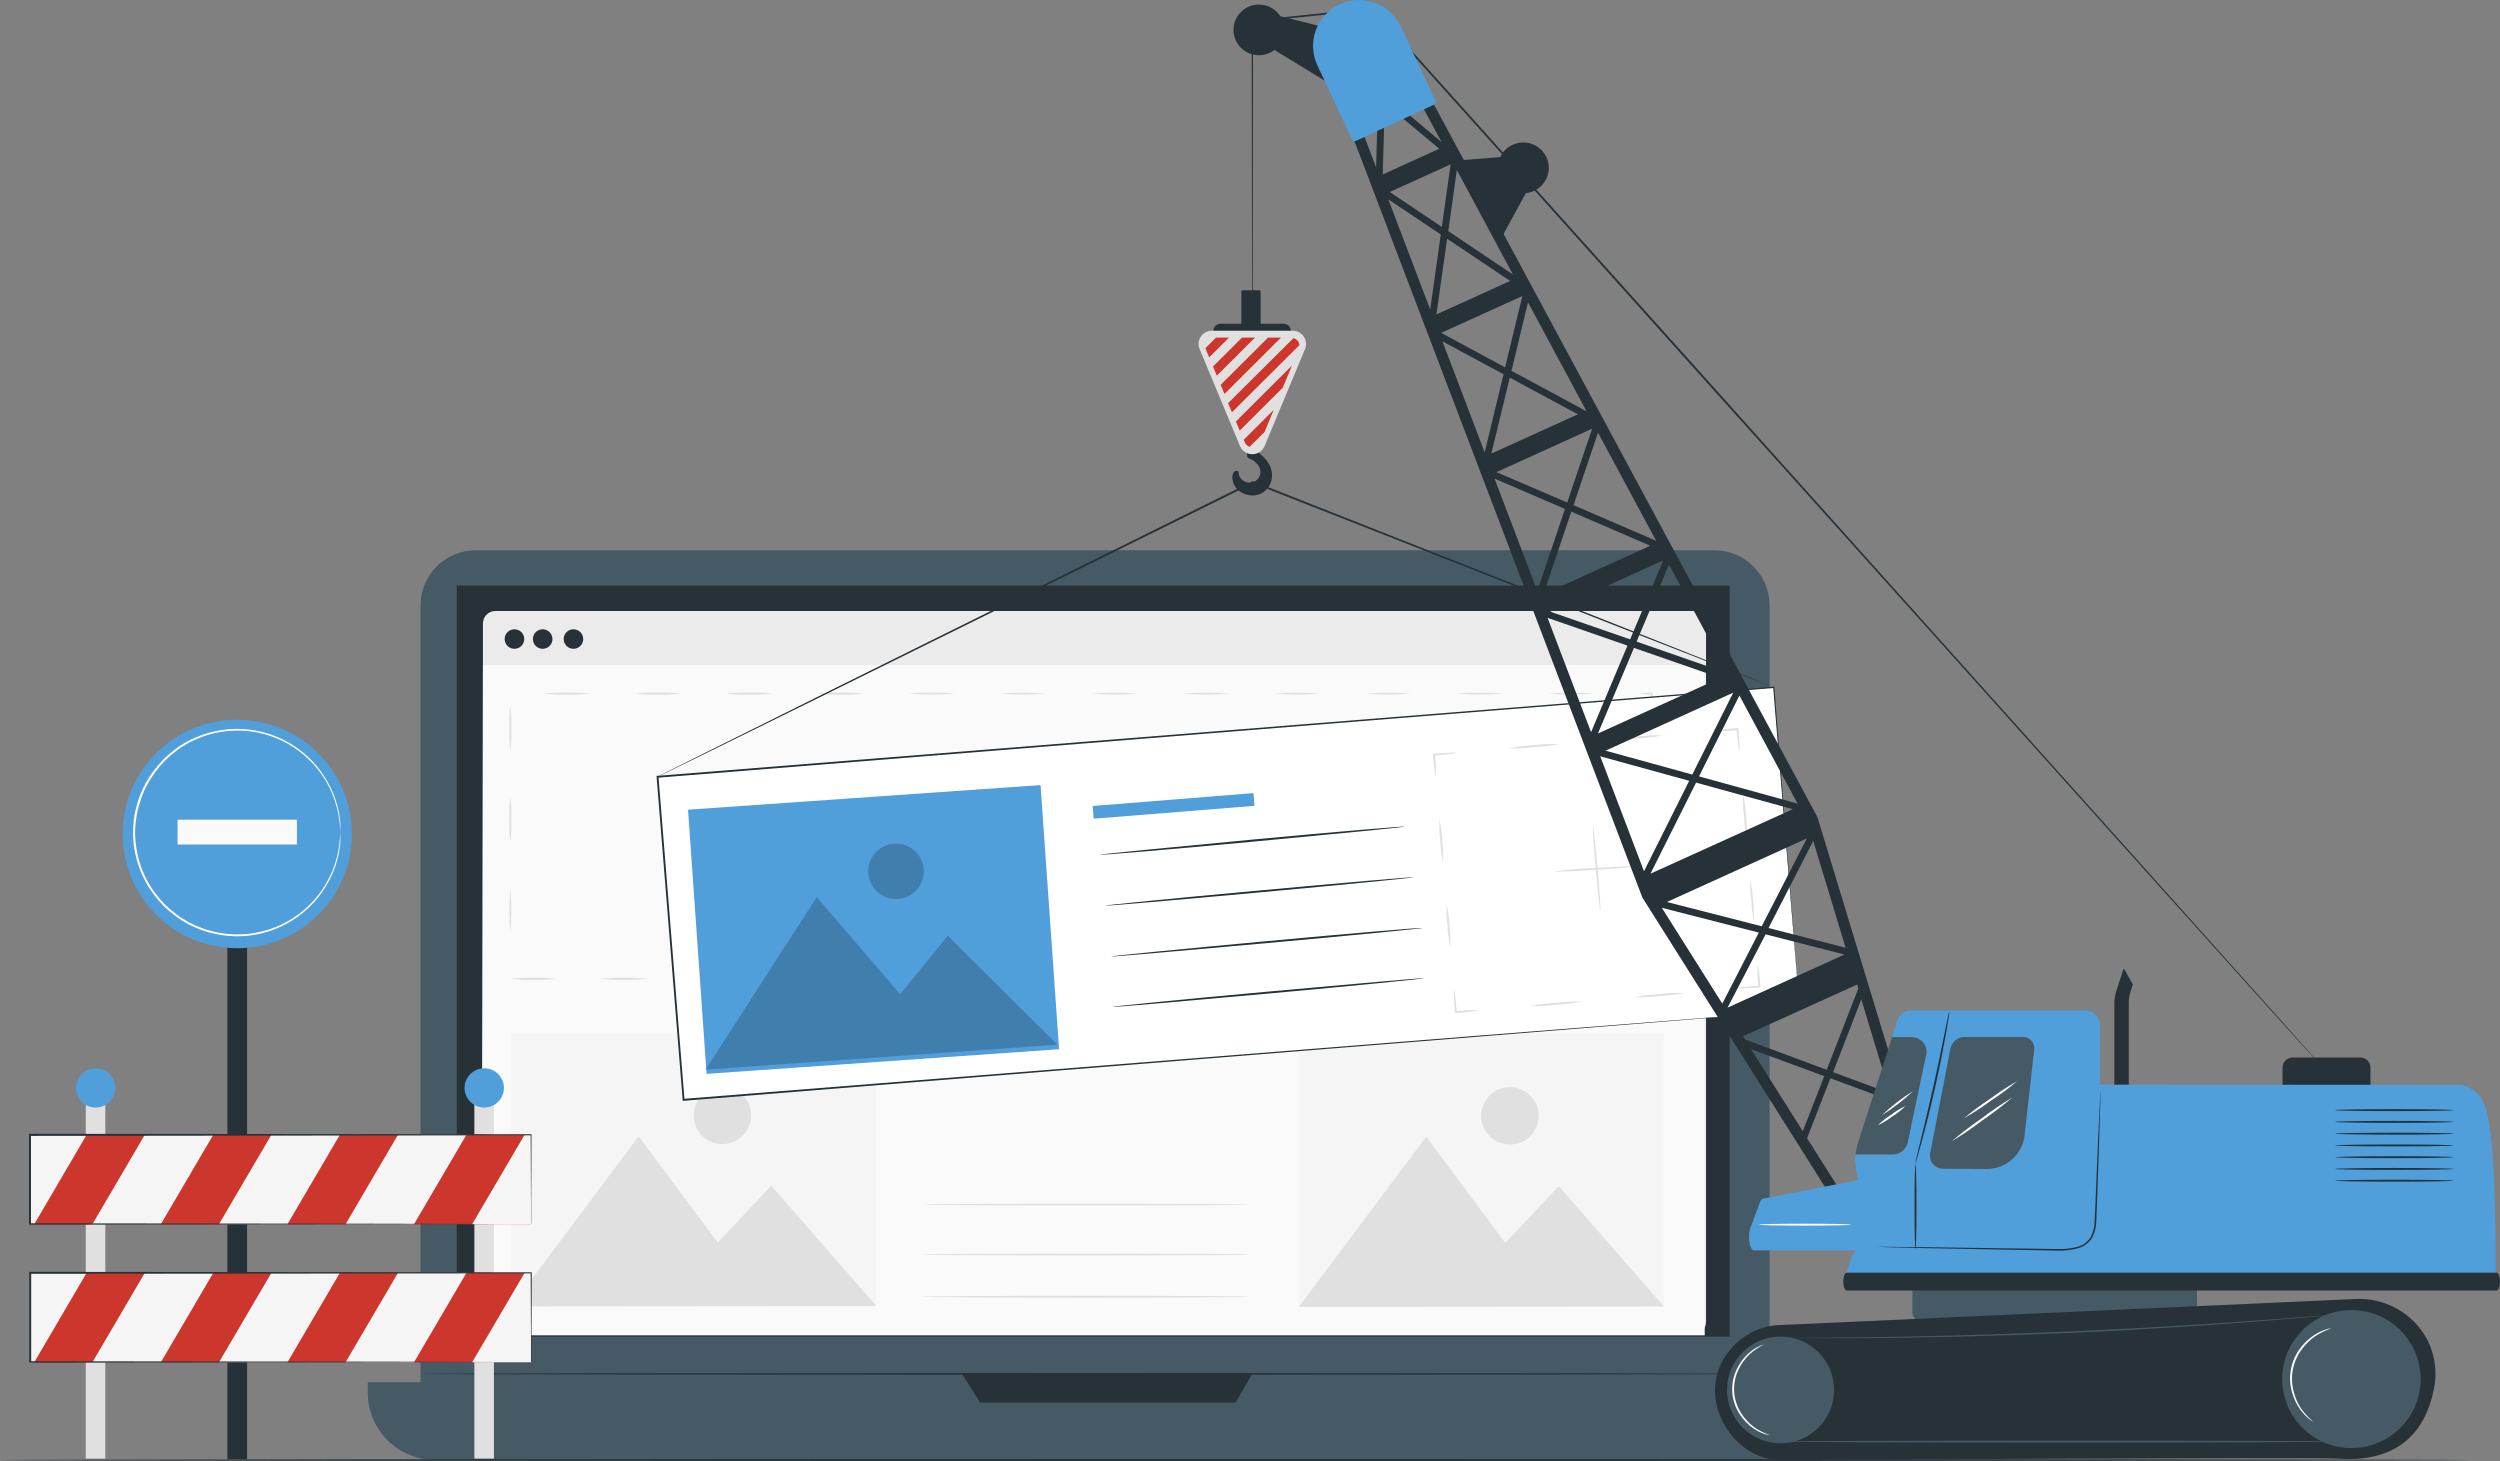 <?xml version="1.0" encoding="UTF-8"?> <svg xmlns="http://www.w3.org/2000/svg" width="770" height="450" viewBox="0 0 770 450" fill="none"><rect x="0" y="0" width="770" height="450" fill="#808080" stroke="none"/><path d="M527.971 169.477H146.588C137.158 169.477 129.514 177.097 129.514 186.497V426.391C129.514 435.791 137.158 443.412 146.588 443.412H527.971C537.401 443.412 545.045 435.791 545.045 426.391V186.497C545.045 177.097 537.401 169.477 527.971 169.477Z" fill="#455A64"></path><path d="M113.272 425.724H563.467V428.902C563.467 434.417 561.27 439.706 557.358 443.606C553.446 447.505 548.14 449.696 542.608 449.696H134.131C128.599 449.696 123.294 447.505 119.382 443.606C115.47 439.706 113.272 434.417 113.272 428.902V425.724Z" fill="#455A64"></path><path d="M532.73 180.364H140.671V411.694H532.73V180.364Z" fill="#263238"></path><path d="M296.318 423.154L301.908 432.009H380.516L385.708 423.154H296.318Z" fill="#263238"></path><path d="M521.632 188.191H152.576C150.46 188.191 148.744 189.902 148.744 192.011V407.127C148.744 409.237 150.46 410.947 152.576 410.947H521.632C523.748 410.947 525.463 409.237 525.463 407.127V192.011C525.463 189.902 523.748 188.191 521.632 188.191Z" fill="#EBEBEB"></path><path d="M525.054 411.285H148.347L148.745 204.85H525.054V411.285Z" fill="#FAFAFA"></path><path d="M179.635 196.824C179.635 197.418 179.458 197.999 179.127 198.493C178.795 198.987 178.324 199.372 177.773 199.599C177.222 199.826 176.616 199.885 176.031 199.768C175.447 199.651 174.91 199.364 174.49 198.943C174.069 198.522 173.783 197.986 173.668 197.403C173.553 196.819 173.614 196.215 173.844 195.667C174.074 195.119 174.462 194.651 174.959 194.322C175.455 193.994 176.039 193.819 176.635 193.822C177.03 193.822 177.421 193.9 177.786 194.051C178.15 194.202 178.482 194.423 178.76 194.702C179.039 194.981 179.26 195.312 179.41 195.676C179.56 196.04 179.636 196.43 179.635 196.824Z" fill="#263238"></path><path d="M161.46 196.824C161.46 197.418 161.283 197.999 160.951 198.493C160.62 198.987 160.149 199.372 159.598 199.599C159.047 199.826 158.441 199.885 157.856 199.768C157.272 199.651 156.735 199.364 156.314 198.943C155.894 198.522 155.608 197.986 155.493 197.403C155.378 196.819 155.439 196.215 155.669 195.667C155.899 195.119 156.286 194.651 156.783 194.322C157.28 193.994 157.864 193.819 158.46 193.822C158.855 193.822 159.246 193.9 159.61 194.051C159.975 194.202 160.306 194.423 160.585 194.702C160.864 194.981 161.085 195.312 161.235 195.676C161.385 196.04 161.461 196.43 161.46 196.824Z" fill="#263238"></path><path d="M170.155 196.824C170.155 197.418 169.979 197.999 169.647 198.493C169.316 198.987 168.845 199.372 168.294 199.599C167.743 199.826 167.136 199.885 166.552 199.768C165.967 199.651 165.431 199.364 165.01 198.943C164.589 198.522 164.303 197.986 164.189 197.403C164.074 196.819 164.135 196.215 164.365 195.667C164.594 195.119 164.982 194.651 165.479 194.322C165.976 193.994 166.559 193.819 167.155 193.822C167.952 193.825 168.715 194.143 169.278 194.705C169.84 195.268 170.155 196.03 170.155 196.824Z" fill="#263238"></path><path d="M541.471 423.155C541.471 423.307 449.245 423.424 335.504 423.424C221.763 423.424 129.514 423.307 129.514 423.155C129.514 423.003 221.728 422.885 335.504 422.885C449.281 422.885 541.471 423.003 541.471 423.155Z" fill="#263238"></path><path d="M385.192 370.993C385.192 371.157 362.598 371.297 334.731 371.297C306.865 371.297 284.271 371.157 284.271 370.993C284.271 370.83 306.865 370.69 334.731 370.69C362.598 370.69 385.192 370.888 385.192 370.993Z" fill="#E0E0E0"></path><path d="M269.869 318.085H157.452V402.314H269.869V318.085Z" fill="#F5F5F5"></path><path d="M157.499 402.372L196.71 349.977L221.061 382.711L237.549 365.187L269.916 402.267L157.499 402.372Z" fill="#E0E0E0"></path><path d="M231.35 343.529C231.352 345.273 230.835 346.979 229.865 348.431C228.895 349.883 227.514 351.015 225.899 351.685C224.283 352.354 222.504 352.531 220.787 352.193C219.071 351.855 217.493 351.017 216.254 349.785C215.015 348.554 214.17 346.983 213.827 345.273C213.483 343.562 213.656 341.789 214.323 340.176C214.991 338.564 216.123 337.184 217.577 336.213C219.03 335.242 220.74 334.723 222.49 334.72C223.653 334.717 224.804 334.943 225.879 335.384C226.954 335.826 227.93 336.474 228.753 337.292C229.576 338.11 230.229 339.082 230.675 340.153C231.12 341.223 231.35 342.37 231.35 343.529Z" fill="#E0E0E0"></path><path d="M512.433 318.214H400.016V402.442H512.433V318.214Z" fill="#F5F5F5"></path><path d="M400.052 402.5L439.274 350.106L463.625 382.839L480.102 365.316L512.469 402.395L400.052 402.5Z" fill="#E0E0E0"></path><path d="M473.914 343.658C473.916 345.405 473.398 347.114 472.426 348.567C471.454 350.021 470.071 351.155 468.453 351.825C466.834 352.496 465.052 352.672 463.333 352.333C461.614 351.993 460.034 351.153 458.794 349.918C457.554 348.684 456.709 347.11 456.366 345.397C456.023 343.683 456.198 341.907 456.868 340.292C457.539 338.678 458.674 337.298 460.131 336.327C461.588 335.356 463.302 334.838 465.054 334.838C467.402 334.838 469.654 335.767 471.315 337.42C472.976 339.074 473.911 341.317 473.914 343.658Z" fill="#E0E0E0"></path><path d="M494.645 301.473C495.686 301.299 496.742 301.229 497.797 301.263C499.742 301.263 502.485 301.169 505.402 301.169H508.707L508.414 301.461C508.414 299.3 508.473 297.443 508.531 296.123C508.505 295.421 508.564 294.719 508.707 294.031C508.851 294.719 508.914 295.421 508.895 296.123C508.895 297.443 508.977 299.3 509 301.461V301.753H505.402C502.438 301.753 499.742 301.753 497.797 301.66C496.743 301.702 495.687 301.639 494.645 301.473Z" fill="#E0E0E0"></path><path d="M466.52 301.473C471.198 301.068 475.903 301.068 480.582 301.473C475.903 301.878 471.198 301.878 466.52 301.473Z" fill="#E0E0E0"></path><path d="M438.395 301.473C443.073 301.068 447.778 301.068 452.457 301.473C447.778 301.878 443.073 301.878 438.395 301.473Z" fill="#E0E0E0"></path><path d="M410.271 301.473C414.949 301.068 419.654 301.068 424.333 301.473C419.654 301.878 414.949 301.878 410.271 301.473Z" fill="#E0E0E0"></path><path d="M382.145 301.473C386.823 301.068 391.528 301.068 396.207 301.473C391.528 301.878 386.823 301.878 382.145 301.473Z" fill="#E0E0E0"></path><path d="M354.02 301.473C358.699 301.068 363.404 301.068 368.083 301.473C363.404 301.878 358.699 301.878 354.02 301.473Z" fill="#E0E0E0"></path><path d="M325.896 301.473C330.575 301.068 335.28 301.068 339.959 301.473C335.28 301.878 330.575 301.878 325.896 301.473Z" fill="#E0E0E0"></path><path d="M297.772 301.473C302.45 301.068 307.155 301.068 311.834 301.473C307.155 301.878 302.45 301.878 297.772 301.473Z" fill="#E0E0E0"></path><path d="M269.646 301.473C271.977 301.173 274.329 301.072 276.677 301.169C279.025 301.071 281.377 301.173 283.708 301.473C281.377 301.774 279.025 301.875 276.677 301.777C274.329 301.875 271.977 301.773 269.646 301.473Z" fill="#E0E0E0"></path><path d="M241.522 301.473C243.853 301.173 246.205 301.072 248.553 301.169C250.901 301.071 253.253 301.173 255.584 301.473C253.253 301.774 250.901 301.875 248.553 301.777C246.205 301.875 243.853 301.773 241.522 301.473Z" fill="#E0E0E0"></path><path d="M213.396 301.473C215.727 301.173 218.079 301.072 220.427 301.169C222.776 301.071 225.128 301.173 227.459 301.473C225.128 301.774 222.776 301.875 220.427 301.777C218.079 301.875 215.727 301.773 213.396 301.473Z" fill="#E0E0E0"></path><path d="M185.272 301.473C187.603 301.173 189.955 301.072 192.303 301.169C194.651 301.071 197.003 301.173 199.334 301.473C197.003 301.774 194.651 301.875 192.303 301.777C189.955 301.875 187.603 301.773 185.272 301.473Z" fill="#E0E0E0"></path><path d="M157.17 301.461C159.502 301.173 161.854 301.075 164.201 301.169C166.55 301.071 168.902 301.173 171.233 301.473C168.902 301.774 166.55 301.875 164.201 301.777C161.854 301.871 159.502 301.773 157.17 301.485V301.461Z" fill="#E0E0E0"></path><path d="M157.17 273.424C157.576 278.088 157.576 282.778 157.17 287.442C156.764 282.778 156.764 278.088 157.17 273.424Z" fill="#E0E0E0"></path><path d="M157.172 245.387C157.473 247.71 157.575 250.055 157.476 252.396C157.574 254.737 157.472 257.082 157.172 259.405C156.864 257.082 156.762 254.737 156.867 252.396C156.761 250.055 156.863 247.71 157.172 245.387Z" fill="#E0E0E0"></path><path d="M157.172 217.35C157.473 219.673 157.575 222.018 157.476 224.359C157.574 226.7 157.472 229.045 157.172 231.368C156.864 229.045 156.762 226.7 156.867 224.359C156.761 222.018 156.863 219.673 157.172 217.35Z" fill="#E0E0E0"></path><path d="M181.569 213.635C179.238 213.935 176.886 214.036 174.537 213.938C172.189 214.037 169.837 213.935 167.506 213.635C169.836 213.327 172.189 213.225 174.537 213.331C176.886 213.226 179.238 213.328 181.569 213.635Z" fill="#E0E0E0"></path><path d="M209.693 213.635C207.363 213.935 205.01 214.036 202.662 213.938C200.314 214.037 197.962 213.935 195.631 213.635C197.961 213.327 200.314 213.225 202.662 213.331C205.01 213.226 207.363 213.328 209.693 213.635Z" fill="#E0E0E0"></path><path d="M237.818 213.635C235.488 213.935 233.135 214.036 230.787 213.938C228.439 214.037 226.087 213.935 223.756 213.635C226.086 213.327 228.439 213.225 230.787 213.331C233.135 213.226 235.488 213.328 237.818 213.635Z" fill="#E0E0E0"></path><path d="M265.943 213.635C263.613 213.935 261.26 214.036 258.912 213.938C256.564 214.037 254.212 213.935 251.881 213.635C254.211 213.327 256.564 213.225 258.912 213.331C261.26 213.226 263.613 213.328 265.943 213.635Z" fill="#E0E0E0"></path><path d="M294.068 213.635C289.39 214.04 284.685 214.04 280.006 213.635C282.336 213.327 284.689 213.225 287.037 213.331C289.385 213.226 291.738 213.328 294.068 213.635Z" fill="#E0E0E0"></path><path d="M322.192 213.635C317.513 214.04 312.808 214.04 308.13 213.635C312.808 213.23 317.513 213.23 322.192 213.635Z" fill="#E0E0E0"></path><path d="M350.317 213.635C345.639 214.04 340.934 214.04 336.255 213.635C340.934 213.23 345.639 213.23 350.317 213.635Z" fill="#E0E0E0"></path><path d="M378.442 213.635C373.763 214.04 369.058 214.04 364.379 213.635C369.058 213.23 373.763 213.23 378.442 213.635Z" fill="#E0E0E0"></path><path d="M406.567 213.635C401.888 214.04 397.183 214.04 392.504 213.635C397.183 213.23 401.888 213.23 406.567 213.635Z" fill="#E0E0E0"></path><path d="M434.692 213.635C430.013 214.04 425.308 214.04 420.629 213.635C425.308 213.23 430.013 213.23 434.692 213.635Z" fill="#E0E0E0"></path><path d="M462.817 213.635C458.138 214.04 453.433 214.04 448.754 213.635C453.433 213.23 458.138 213.23 462.817 213.635Z" fill="#E0E0E0"></path><path d="M490.941 213.635C486.262 214.04 481.557 214.04 476.878 213.635C481.557 213.23 486.262 213.23 490.941 213.635Z" fill="#E0E0E0"></path><path d="M508.706 223.95C508.405 221.626 508.303 219.281 508.402 216.94C508.402 215.772 508.402 214.674 508.402 213.634L508.671 213.903C507.431 213.95 506.189 213.86 504.968 213.634C506.188 213.402 507.43 213.312 508.671 213.366H508.941V213.646C508.941 214.686 508.941 215.784 508.941 216.952C509.069 219.287 508.99 221.629 508.706 223.95Z" fill="#E0E0E0"></path><path d="M508.706 251.987C508.405 249.664 508.303 247.319 508.402 244.978C508.303 242.637 508.405 240.292 508.706 237.969C509.014 240.291 509.116 242.637 509.011 244.978C509.116 247.319 509.014 249.664 508.706 251.987Z" fill="#E0E0E0"></path><path d="M508.706 280.025C508.3 275.361 508.3 270.67 508.706 266.006C509.112 270.67 509.112 275.361 508.706 280.025Z" fill="#E0E0E0"></path><path d="M385.192 399.393C385.192 399.568 362.598 399.697 334.731 399.697C306.865 399.697 284.271 399.568 284.271 399.393C284.271 399.218 306.865 399.089 334.731 399.089C362.598 399.089 385.192 399.23 385.192 399.393Z" fill="#E0E0E0"></path><path d="M385.192 386.402C385.192 386.566 362.598 386.706 334.731 386.706C306.865 386.706 284.271 386.566 284.271 386.402C284.271 386.239 306.865 386.099 334.731 386.099C362.598 386.099 385.192 386.239 385.192 386.402Z" fill="#E0E0E0"></path><path d="M76.101 286.228H70.031V449.462H76.101V286.228Z" fill="#263238"></path><path d="M73.065 292.045C92.558 292.045 108.361 276.292 108.361 256.859C108.361 237.426 92.558 221.672 73.065 221.672C53.571 221.672 37.768 237.426 37.768 256.859C37.768 276.292 53.571 292.045 73.065 292.045Z" fill="#509EDA"></path><path d="M104.847 256.403C104.81 256.234 104.79 256.062 104.788 255.889C104.788 255.527 104.788 255.025 104.682 254.394C104.682 254.055 104.682 253.693 104.612 253.284C104.542 252.875 104.472 252.443 104.401 251.964C104.262 250.862 104.039 249.772 103.733 248.704C102.994 245.747 101.808 242.919 100.218 240.317C98.132 236.862 95.403 233.837 92.179 231.403C87.984 228.223 83.053 226.145 77.842 225.361C72.63 224.577 67.305 225.112 62.355 226.917C60.948 227.422 59.577 228.023 58.253 228.716C57.585 229.078 56.941 229.499 56.285 229.884C55.623 230.278 54.989 230.715 54.386 231.193C53.15 232.125 51.976 233.136 50.87 234.219C49.756 235.36 48.722 236.578 47.777 237.863C45.824 240.486 44.309 243.405 43.288 246.508C42.228 249.703 41.659 253.039 41.601 256.403C41.643 259.763 42.188 263.098 43.218 266.298C44.242 269.405 45.762 272.328 47.718 274.954C48.666 276.234 49.695 277.452 50.8 278.599C51.925 279.683 53.119 280.694 54.374 281.625C54.977 282.103 55.611 282.54 56.273 282.933C56.929 283.319 57.574 283.739 58.242 284.101C59.563 284.799 60.934 285.4 62.343 285.9C69.233 288.397 76.78 288.425 83.689 285.98C90.597 283.535 96.437 278.77 100.206 272.501C101.798 269.903 102.984 267.079 103.722 264.125C104.027 263.053 104.25 261.96 104.39 260.854C104.472 260.387 104.554 259.943 104.6 259.534C104.647 259.125 104.6 258.763 104.671 258.436C104.718 257.789 104.753 257.287 104.776 256.929C104.778 256.756 104.798 256.584 104.835 256.415C104.85 256.586 104.85 256.758 104.835 256.929C104.835 257.303 104.835 257.805 104.835 258.436C104.835 258.778 104.835 259.168 104.835 259.604C104.835 260.013 104.718 260.445 104.659 260.936C104.531 262.047 104.324 263.148 104.038 264.23C103.307 267.223 102.122 270.087 100.522 272.723C98.216 276.618 95.105 279.98 91.395 282.584C87.686 285.188 83.463 286.976 79.007 287.828C73.377 288.884 67.566 288.416 62.179 286.473C60.74 285.963 59.338 285.354 57.984 284.65C57.316 284.288 56.66 283.868 55.992 283.482C55.307 283.07 54.653 282.609 54.035 282.104C52.751 281.164 51.533 280.138 50.39 279.031C49.258 277.868 48.206 276.63 47.238 275.328C45.246 272.655 43.695 269.681 42.644 266.52C40.441 259.97 40.441 252.883 42.644 246.333C43.695 243.172 45.246 240.198 47.238 237.525C48.206 236.226 49.259 234.993 50.39 233.833C51.531 232.707 52.749 231.661 54.035 230.702C54.644 230.213 55.291 229.772 55.968 229.382C56.636 228.985 57.292 228.553 57.96 228.214C59.317 227.515 60.718 226.906 62.156 226.392C67.543 224.451 73.355 223.988 78.984 225.048C83.446 225.895 87.676 227.682 91.39 230.288C95.104 232.895 98.218 236.262 100.522 240.165C102.124 242.804 103.31 245.672 104.038 248.669C104.325 249.751 104.532 250.852 104.659 251.964C104.718 252.443 104.8 252.887 104.835 253.296C104.87 253.704 104.835 254.067 104.835 254.464C104.835 255.106 104.835 255.632 104.835 255.971C104.85 256.114 104.854 256.259 104.847 256.403Z" fill="white"></path><path d="M91.452 252.466H54.691V260.106H91.452V252.466Z" fill="#FAFAFA"></path><path d="M546.3 211.725L202.481 239.261L210.489 338.765L554.307 311.229L546.3 211.725Z" fill="white"></path><path d="M554.338 311.204C554.221 309.767 551.303 274.417 546.135 211.719L546.334 211.894L202.544 239.545L202.814 239.218C205.579 273.564 208.275 306.975 210.829 338.715L210.513 338.447L456.253 318.902L554.338 311.204L552.662 311.356L547.693 311.776L528.416 313.353L456.475 319.194L210.548 339.054H210.255V338.75C207.689 307.033 204.993 273.599 202.228 239.253V238.95H202.532L546.299 211.508H546.498V211.695C551.443 274.405 554.232 309.767 554.338 311.204Z" fill="#263238"></path><path d="M320.488 241.809L211.915 249.385L217.628 330.74L326.201 323.163L320.488 241.809Z" fill="#509EDA"></path><path d="M455.385 311.169C453.071 311.663 450.719 311.96 448.354 312.057L448.026 311.776V311.438V311.087C448.026 310.842 448.026 310.62 448.026 310.386C448.026 309.942 447.956 309.51 447.932 309.078C447.932 308.307 447.85 307.571 447.803 306.847C447.704 306.165 447.704 305.472 447.803 304.791C448.031 305.442 448.162 306.123 448.19 306.812C448.272 307.524 448.354 308.26 448.448 309.031C448.448 309.452 448.53 309.896 448.565 310.34L448.635 311.029V311.391V311.718L448.307 311.438C450.655 311.15 453.023 311.06 455.385 311.169Z" fill="#E0E0E0"></path><path d="M487.237 308.493C484.624 309.011 481.976 309.335 479.315 309.463C476.669 309.794 474.001 309.915 471.335 309.825C473.948 309.308 476.596 308.984 479.257 308.856C481.903 308.524 484.572 308.403 487.237 308.493Z" fill="#E0E0E0"></path><path d="M518.994 305.819C516.381 306.336 513.733 306.66 511.073 306.788C508.426 307.112 505.758 307.233 503.092 307.15C505.705 306.633 508.353 306.309 511.014 306.181C513.66 305.85 516.329 305.729 518.994 305.819Z" fill="#E0E0E0"></path><path d="M541.306 296.905C541.814 299.19 542.116 301.516 542.208 303.855C541.646 304.521 542.044 304.042 541.927 304.194H541.564H541.212H540.509L539.197 304.288L536.97 304.416C536.282 304.515 535.584 304.515 534.896 304.416C535.553 304.191 536.24 304.061 536.935 304.031L539.15 303.774L540.462 303.645L541.165 303.587H541.517H541.868C541.751 303.727 542.15 303.26 541.599 303.914C541.302 301.59 541.204 299.245 541.306 296.905Z" fill="#E0E0E0"></path><path d="M539.092 270.748C539.895 275.059 540.288 279.436 540.264 283.82C539.78 281.682 539.493 279.504 539.408 277.313C539.106 275.139 539 272.942 539.092 270.748Z" fill="#E0E0E0"></path><path d="M536.876 244.604C537.369 246.741 537.659 248.92 537.744 251.111C538.027 253.287 538.109 255.485 537.99 257.676C537.499 255.535 537.213 253.352 537.134 251.157C536.851 248.985 536.765 246.792 536.876 244.604Z" fill="#E0E0E0"></path><path d="M528.17 225.13C530.485 224.637 532.837 224.34 535.201 224.242L535.529 224.523V224.861V225.212C535.529 225.457 535.529 225.679 535.529 225.913C535.529 226.357 535.588 226.789 535.623 227.221C535.623 227.992 535.705 228.728 535.74 229.452C535.843 230.134 535.843 230.827 535.74 231.508C535.513 230.857 535.382 230.176 535.354 229.487C535.272 228.775 535.19 228.039 535.096 227.268C535.096 226.847 535.014 226.403 534.967 225.959L534.908 225.27V224.908V224.581L535.248 224.861C532.901 225.149 530.533 225.238 528.17 225.13Z" fill="#E0E0E0"></path><path d="M496.378 227.805C498.991 227.286 501.639 226.962 504.3 226.835C506.942 226.504 509.607 226.383 512.269 226.473C509.656 226.992 507.008 227.317 504.347 227.443C501.704 227.774 499.04 227.895 496.378 227.805Z" fill="#E0E0E0"></path><path d="M464.573 230.48C467.186 229.961 469.834 229.637 472.495 229.51C475.142 229.186 477.81 229.065 480.475 229.148C477.858 229.666 475.207 229.99 472.542 230.118C469.899 230.449 467.235 230.57 464.573 230.48Z" fill="#E0E0E0"></path><path d="M442.249 239.393C441.755 237.106 441.457 234.78 441.358 232.442C441.909 231.777 441.51 232.256 441.639 232.115H441.991H442.354L443.046 232.057L444.358 231.964L446.596 231.835C447.284 231.736 447.983 231.736 448.671 231.835C448.012 232.059 447.326 232.188 446.632 232.221L444.405 232.478L443.092 232.606L442.401 232.664H442.05H441.686L441.968 232.337C442.274 234.676 442.368 237.038 442.249 239.393Z" fill="#E0E0E0"></path><path d="M444.464 265.55C443.981 263.407 443.695 261.225 443.608 259.031C443.318 256.859 443.236 254.665 443.362 252.478C443.847 254.616 444.133 256.794 444.218 258.984C444.508 261.16 444.59 263.359 444.464 265.55Z" fill="#E0E0E0"></path><path d="M446.68 291.695C446.195 289.556 445.909 287.378 445.824 285.188C445.534 283.012 445.452 280.814 445.578 278.622C446.062 280.765 446.348 282.947 446.433 285.141C446.723 287.313 446.806 289.507 446.68 291.695Z" fill="#E0E0E0"></path><path d="M217.333 329.428L251.563 276.31L277.25 306.204L291.933 288.202L325.636 321.753L217.333 329.428Z" fill="#509EDA"></path><path d="M284.504 267.758C284.625 269.441 284.243 271.121 283.406 272.587C282.569 274.053 281.314 275.238 279.801 275.993C278.288 276.748 276.584 277.039 274.905 276.829C273.226 276.618 271.648 275.917 270.369 274.812C269.09 273.707 268.169 272.249 267.722 270.622C267.274 268.996 267.321 267.273 267.855 265.673C268.39 264.072 269.389 262.666 270.725 261.631C272.062 260.597 273.676 259.981 275.364 259.861C277.626 259.703 279.858 260.446 281.571 261.926C283.285 263.407 284.339 265.504 284.504 267.758Z" fill="#509EDA"></path><g opacity="0.2"><path d="M217.333 329.428L251.563 276.31L277.25 306.204L291.933 288.202L325.636 321.753L217.333 329.428Z" fill="black"></path></g><g opacity="0.2"><path d="M284.504 267.758C284.625 269.441 284.243 271.121 283.406 272.587C282.569 274.053 281.314 275.238 279.801 275.993C278.288 276.748 276.584 277.039 274.905 276.829C273.226 276.618 271.648 275.917 270.369 274.812C269.09 273.707 268.169 272.249 267.722 270.622C267.274 268.996 267.321 267.273 267.855 265.673C268.39 264.072 269.389 262.666 270.725 261.631C272.062 260.597 273.676 259.981 275.364 259.861C277.626 259.703 279.858 260.446 281.571 261.926C283.285 263.407 284.339 265.504 284.504 267.758Z" fill="black"></path></g><path d="M432.757 254.58C432.757 254.756 411.722 256.823 385.741 259.253C359.761 261.683 338.679 263.447 338.656 263.272C338.632 263.097 359.749 261.041 385.683 258.599C411.616 256.158 432.745 254.417 432.757 254.58Z" fill="#263238"></path><path d="M435.487 270.188C435.487 270.363 414.206 272.454 387.945 274.86C361.683 277.267 340.355 279.101 340.332 278.938C340.308 278.774 361.601 276.671 387.886 274.265C414.171 271.858 435.464 270.024 435.487 270.188Z" fill="#263238"></path><path d="M438.206 285.807C438.206 285.97 416.702 288.085 390.16 290.48C363.617 292.874 342.113 294.767 342.113 294.603C342.113 294.44 363.605 292.325 390.16 289.872C416.714 287.419 438.194 285.608 438.206 285.807Z" fill="#263238"></path><path d="M438.768 301.274C438.768 301.449 417.241 303.611 390.663 306.017C364.085 308.424 342.5 310.305 342.488 310.141C342.476 309.977 364.015 307.805 390.605 305.41C417.194 303.015 438.757 301.111 438.768 301.274Z" fill="#263238"></path><path d="M386.077 244.277L336.537 248.242L336.852 252.155L386.392 248.19L386.077 244.277Z" fill="#509EDA"></path><path d="M492.886 280.363C492.722 280.363 492.077 274.616 491.456 267.513C490.834 260.41 490.471 254.604 490.647 254.592C490.822 254.581 491.444 260.34 492.065 267.443C492.687 274.545 493.097 280.351 492.886 280.363Z" fill="#E0E0E0"></path><path d="M503.713 266.847C503.713 267.01 498.159 267.501 491.292 267.933C484.424 268.365 478.835 268.587 478.835 268.424C482.954 267.847 487.1 267.481 491.256 267.326C498.123 266.917 503.702 266.683 503.713 266.847Z" fill="#E0E0E0"></path><path d="M546.322 211.695C546.322 211.695 546.041 211.613 545.49 211.403L543.146 210.492L533.912 206.917L499.776 193.587L385.777 148.798H386.023L371.597 155.936L252.067 214.966L215.833 232.781L205.989 237.594L203.411 238.832C202.837 239.113 202.532 239.241 202.532 239.241L203.388 238.774L205.931 237.489L215.751 232.571L251.915 214.569L371.351 155.375L385.777 148.237H385.894H386.023L499.952 193.202L533.936 206.707L543.123 210.386L545.467 211.356L546.322 211.695Z" fill="#263238"></path><path d="M476.315 48.46C475.697 47.1 474.701 45.945 473.444 45.132C472.188 44.319 470.724 43.881 469.226 43.871C467.728 43.861 466.259 44.28 464.992 45.076C463.725 45.873 462.713 47.015 462.077 48.367L449.831 49.372L462.206 73.706L469.964 59.477C470.816 59.397 471.649 59.172 472.425 58.811C473.362 58.386 474.206 57.781 474.909 57.031C475.611 56.281 476.159 55.4 476.52 54.439C476.882 53.478 477.05 52.455 477.014 51.429C476.979 50.404 476.742 49.395 476.315 48.46Z" fill="#263238"></path><path d="M405.629 13.227L413.621 9.827L394.344 4.991C393.492 3.665 392.258 2.627 390.804 2.013C389.349 1.398 387.743 1.236 386.195 1.547C384.646 1.858 383.229 2.628 382.127 3.756C381.025 4.884 380.291 6.317 380.02 7.868C379.749 9.42 379.955 11.016 380.61 12.449C381.265 13.882 382.338 15.084 383.69 15.898C385.042 16.712 386.609 17.1 388.186 17.011C389.763 16.922 391.276 16.36 392.528 15.399L410.832 26.568L405.629 13.227Z" fill="#263238"></path><path d="M559.893 252.081V251.917L427.601 6.078L426.851 4.688L406.016 14.162L505.777 276.263L505.835 276.426L565.249 370.573L566.421 370.398L567.792 370.199L568.87 370.036L556.577 350.561L563.76 332.115L582.78 339.125L591.159 366.753L592.155 366.613L593.42 366.426L594.592 366.262L559.893 252.081ZM568.448 291.905L544.706 285.831L558.475 259.02L568.448 291.905ZM542.608 285.293L513.405 277.817L556.507 258.237L542.608 285.293ZM553.635 247.49L523.296 239.125L535.741 214.23L553.635 247.49ZM521.222 238.564L494.515 231.205L533.831 213.343L521.222 238.564ZM532.038 207.338L504.077 197.618L514.05 173.904L532.038 207.338ZM502.085 196.929L477.476 188.39L512.269 172.595L502.085 196.929ZM510.089 166.556L484.648 155.598L492.183 133.261L510.089 166.556ZM482.703 154.768L460.906 145.423L490.378 132.035L482.703 154.768ZM488.562 126.486L488.421 126.556L465.535 114.219L470.621 93.133L488.562 126.486ZM465.992 84.558L446.07 71.194L448.707 52.362L465.992 84.558ZM444.078 69.886L428.035 59.138L446.785 50.622L444.078 69.886ZM427.074 12.246L444.019 43.788L426.594 29.15L427.074 12.246ZM423.84 51.533L411.535 19.255L424.426 30.096L423.84 51.533ZM424.531 27.374L410.691 15.751L425.047 9.232L424.531 27.374ZM426.512 31.802L443.281 45.82L425.879 53.729L426.512 31.802ZM427.601 61.404L443.761 72.222L440.504 95.341L427.601 61.404ZM445.707 73.531L465.125 86.533L442.426 96.836L445.707 73.531ZM468.875 91.182L463.578 113.156L443.879 102.514L468.875 91.182ZM444.265 105.131L463.086 115.271L457.285 139.336L444.265 105.131ZM465.007 116.311L485.995 127.619L459.336 139.698L465.007 116.311ZM460.32 147.409L482.011 156.754L473.492 182.023L460.32 147.409ZM483.956 157.584L508.273 168.098L475.378 183.027L483.956 157.584ZM476.644 190.294L501.253 198.845L490.05 225.515L476.644 190.294ZM503.257 199.546L529.882 208.798L492.171 225.913L503.257 199.546ZM492.874 232.945L520.273 240.492L506.351 268.342L492.874 232.945ZM522.394 241.053L552.171 249.23L508.343 269.09L522.394 241.053ZM511.847 279.604L541.706 287.244L530.468 309.113L511.847 279.604ZM543.804 287.781L568.096 293.996L532.097 310.351L543.804 287.781ZM555.264 348.412L539.315 323.132L561.862 331.461L555.264 348.412ZM562.624 329.498L537.475 320.153L536.854 319.183L572.01 303.237L572.374 304.405L562.624 329.498ZM564.604 330.223L573.276 307.805L582.042 336.706L564.604 330.223Z" fill="#263238"></path><path d="M385.696 122.397C385.696 122.397 385.696 121.696 385.696 120.317C385.696 118.939 385.696 116.906 385.696 114.243C385.696 108.904 385.696 101.053 385.625 90.995C385.625 70.867 385.567 41.93 385.52 6.533V6.311H385.742L422.785 2.397H422.914L423.008 2.503L519.628 110.154L660.252 267.069L702.861 314.65L714.415 327.617L717.403 330.993C718.071 331.753 718.411 332.162 718.411 332.162C718.411 332.162 718.048 331.788 717.357 330.993C716.665 330.199 715.646 329.124 714.321 327.652C711.65 324.708 707.736 320.363 702.685 314.802L659.982 267.326L519.183 110.551L422.621 2.9L422.844 2.993L385.719 6.825L385.93 6.591C385.93 41.965 385.86 70.925 385.824 91.053C385.824 101.112 385.824 108.962 385.824 114.301C385.824 116.964 385.824 118.974 385.824 120.376C385.824 121.778 385.696 122.397 385.696 122.397Z" fill="#263238"></path><path d="M387.828 89.394H382.789C382.543 89.394 382.344 89.593 382.344 89.838V101.626C382.344 101.871 382.543 102.07 382.789 102.07H387.828C388.074 102.07 388.273 101.871 388.273 101.626V89.838C388.273 89.593 388.074 89.394 387.828 89.394Z" fill="#263238"></path><path d="M395.374 104.032H375.91C375.335 104.032 374.783 103.805 374.377 103.399C373.97 102.994 373.742 102.444 373.742 101.871C373.742 101.298 373.97 100.748 374.377 100.343C374.783 99.938 375.335 99.71 375.91 99.71H395.386C395.961 99.71 396.513 99.938 396.919 100.343C397.326 100.748 397.554 101.298 397.554 101.871C397.554 102.156 397.498 102.438 397.388 102.701C397.278 102.964 397.118 103.203 396.915 103.404C396.712 103.604 396.472 103.763 396.208 103.871C395.943 103.979 395.66 104.034 395.374 104.032Z" fill="#263238"></path><path d="M387.054 138.752L386.984 135.983L384.113 137.245C384.013 138.267 384.013 139.296 384.113 140.317C384.117 140.482 384.153 140.645 384.218 140.796C384.396 141.026 384.642 141.193 384.921 141.275C386.179 141.753 387.223 142.665 387.863 143.845C388.073 144.275 388.19 144.744 388.205 145.221C388.22 145.699 388.134 146.174 387.951 146.616C387.768 147.057 387.494 147.455 387.145 147.783C386.797 148.111 386.382 148.362 385.929 148.518C385.037 148.788 384.075 148.693 383.253 148.255C382.431 147.816 381.817 147.071 381.546 146.182C381.546 145.703 381.546 145.014 380.89 145.014C379.941 144.92 379.531 146.299 379.554 147.023C379.707 151.217 383.668 152.549 385.343 152.607C386.481 152.684 387.618 152.441 388.625 151.906C389.42 151.448 390.107 150.823 390.637 150.075C391.167 149.327 391.528 148.473 391.695 147.572C392.609 142.058 386.761 139.103 387.054 138.752Z" fill="#263238"></path><path d="M389.504 137.373L401.949 107.525C402.207 106.903 402.307 106.226 402.241 105.556C402.174 104.886 401.943 104.242 401.567 103.682C401.192 103.122 400.684 102.663 400.088 102.345C399.493 102.027 398.828 101.86 398.152 101.859H373.273C372.597 101.857 371.93 102.022 371.333 102.339C370.735 102.656 370.226 103.116 369.85 103.677C369.474 104.238 369.243 104.883 369.178 105.554C369.113 106.226 369.216 106.903 369.477 107.525L381.91 137.373C382.222 138.12 382.75 138.759 383.425 139.208C384.101 139.657 384.895 139.897 385.707 139.897C386.519 139.897 387.313 139.657 387.989 139.208C388.664 138.759 389.191 138.12 389.504 137.373Z" fill="#E0E0E0"></path><path d="M374.539 103.974L371.316 107.175C371.316 107.291 371.316 107.42 371.375 107.537L372.429 110.06L378.535 103.974H374.539Z" fill="#CD362D"></path><path d="M386.55 103.974H382.542L373.601 112.887L374.785 115.703L386.55 103.974Z" fill="#CD362D"></path><path d="M395.105 119.395L397.941 112.572L380.656 129.803L381.828 132.619L395.105 119.395Z" fill="#CD362D"></path><path d="M392.317 126.229L383.071 135.446L383.375 136.193C383.509 136.527 383.713 136.828 383.974 137.076C384.235 137.324 384.546 137.513 384.887 137.63L389.469 133.051L392.317 126.229Z" fill="#CD362D"></path><path d="M394.555 103.974H390.559L375.958 118.518L377.13 121.345L394.555 103.974Z" fill="#CD362D"></path><path d="M400.226 106.299C400.186 105.793 399.987 105.313 399.656 104.927C399.326 104.541 398.881 104.269 398.387 104.149L378.254 124.161L379.426 126.988L400.226 106.299Z" fill="#CD362D"></path><path d="M706.107 325.725H727.013C727.834 325.725 728.62 326.05 729.201 326.628C729.781 327.206 730.107 327.991 730.107 328.809V338.318H703.013V328.832C703.01 328.425 703.088 328.022 703.242 327.645C703.396 327.268 703.623 326.925 703.911 326.636C704.199 326.347 704.541 326.118 704.918 325.962C705.295 325.805 705.699 325.725 706.107 325.725Z" fill="#263238"></path><path d="M655.669 335.187H651.228V308.856C651.23 307.69 651.412 306.532 651.767 305.421L654.005 298.529C654.019 298.502 654.039 298.479 654.065 298.463C654.091 298.447 654.121 298.439 654.151 298.439C654.182 298.439 654.212 298.447 654.237 298.463C654.263 298.479 654.284 298.502 654.298 298.529L656.911 303.201L656.22 305.339C655.857 306.472 655.671 307.654 655.669 308.844V335.187Z" fill="#263238"></path><path d="M765.133 339.977C764.516 338.472 763.528 337.148 762.259 336.127C760.991 335.105 759.484 334.42 757.879 334.135L646.787 334.077V315.678C646.787 315.089 646.67 314.506 646.444 313.963C646.218 313.419 645.886 312.925 645.468 312.51C645.05 312.094 644.554 311.765 644.008 311.541C643.462 311.316 642.877 311.202 642.287 311.203H588.604C587.652 311.203 586.725 311.503 585.957 312.062C585.188 312.62 584.617 313.408 584.326 314.311L582.721 319.381H588.697C589.38 319.38 590.055 319.529 590.674 319.815C591.294 320.102 591.843 320.52 592.283 321.04C592.714 321.551 593.023 322.153 593.185 322.801C593.348 323.449 593.36 324.125 593.221 324.778L587.479 351.939C587.235 352.957 586.655 353.863 585.833 354.514C585.01 355.164 583.993 355.52 582.943 355.526H571.541C571.39 357.256 571.493 359 571.846 360.701L572.479 363.423L543.088 369.182C542.855 369.228 542.639 369.341 542.469 369.507C542.298 369.673 542.18 369.885 542.127 370.117L539.362 377.523C539.185 377.859 539.051 378.216 538.963 378.586C538.377 381.028 538.811 385.116 540.288 385.116H571.776L570.44 386.705L568.658 392.219H768.684C768.731 374.392 768.262 347.523 765.133 339.977ZM626.49 323.131L623.537 349.86C623.537 350.198 623.443 350.537 623.384 350.864C622.791 353.506 621.301 355.863 619.166 357.536C617.03 359.209 614.381 360.096 611.666 360.047H598.471C597.864 360.046 597.266 359.911 596.719 359.65C596.172 359.389 595.69 359.009 595.309 358.539C594.928 358.068 594.658 357.519 594.517 356.931C594.377 356.343 594.371 355.731 594.498 355.14L600.709 323.061C600.919 322.046 601.473 321.135 602.277 320.48C603.082 319.825 604.088 319.465 605.127 319.463H623.174C623.65 319.463 624.12 319.563 624.555 319.757C624.99 319.951 625.378 320.235 625.696 320.589C626.013 320.942 626.252 321.359 626.397 321.811C626.542 322.263 626.59 322.741 626.537 323.213L626.49 323.131Z" fill="#509EDA"></path><path d="M675.685 405.514L590.549 406.682C589.998 406.682 589.013 405.047 589.013 404.498V395.023C589.013 394.757 589.12 394.501 589.309 394.313C589.498 394.125 589.754 394.019 590.021 394.019H675.685C675.816 394.019 675.947 394.045 676.068 394.095C676.19 394.146 676.3 394.22 676.393 394.314C676.486 394.407 676.559 394.518 676.608 394.64C676.658 394.762 676.682 394.892 676.681 395.023V404.498C676.684 404.63 676.66 404.762 676.612 404.885C676.563 405.008 676.49 405.12 676.397 405.215C676.304 405.31 676.194 405.385 676.071 405.436C675.949 405.488 675.817 405.514 675.685 405.514Z" fill="#455A64"></path><path d="M626.49 323.131L623.537 349.86C623.537 350.199 623.443 350.526 623.384 350.864C622.801 353.511 621.313 355.872 619.175 357.545C617.037 359.218 614.383 360.098 611.666 360.035H598.494C597.887 360.033 597.288 359.896 596.741 359.633C596.194 359.371 595.713 358.991 595.332 358.519C594.952 358.048 594.681 357.498 594.541 356.909C594.401 356.321 594.394 355.708 594.521 355.117L600.732 323.038C600.944 322.024 601.498 321.114 602.302 320.459C603.107 319.804 604.112 319.444 605.15 319.439H623.173C623.65 319.441 624.121 319.543 624.556 319.739C624.99 319.934 625.379 320.218 625.696 320.573C626.013 320.928 626.252 321.345 626.397 321.798C626.541 322.251 626.589 322.729 626.536 323.201L626.49 323.131Z" fill="#509EDA"></path><mask id="mask0_766_12645" style="mask-type:luminance" maskUnits="userSpaceOnUse" x="594" y="319" width="33" height="42"><path d="M626.49 323.131L623.537 349.86C623.537 350.199 623.443 350.526 623.384 350.864C622.801 353.511 621.313 355.872 619.175 357.545C617.037 359.218 614.383 360.098 611.666 360.035H598.494C597.887 360.033 597.288 359.896 596.741 359.633C596.194 359.371 595.713 358.991 595.332 358.519C594.952 358.048 594.681 357.498 594.541 356.909C594.401 356.321 594.394 355.708 594.521 355.117L600.732 323.038C600.944 322.024 601.498 321.114 602.302 320.459C603.107 319.804 604.112 319.444 605.15 319.439H623.173C623.65 319.441 624.121 319.543 624.556 319.739C624.99 319.934 625.379 320.218 625.696 320.573C626.013 320.928 626.252 321.345 626.397 321.798C626.541 322.251 626.589 322.729 626.536 323.201L626.49 323.131Z" fill="white"></path></mask><g mask="url(#mask0_766_12645)"><path d="M584.327 314.3L572.315 351.507C571.353 354.478 571.191 357.649 571.846 360.701L576.991 384.486H646.787V315.678C646.787 314.488 646.313 313.347 645.469 312.506C644.625 311.665 643.481 311.192 642.287 311.192H588.604C587.654 311.195 586.728 311.497 585.96 312.055C585.192 312.613 584.62 313.399 584.327 314.3Z" fill="#509EDA"></path></g><path d="M598.494 359.965C597.888 359.965 597.289 359.829 596.742 359.568C596.195 359.307 595.713 358.928 595.333 358.458C594.952 357.987 594.681 357.438 594.541 356.85C594.401 356.262 594.394 355.65 594.521 355.059L600.732 322.979C600.942 321.965 601.496 321.054 602.301 320.399C603.105 319.743 604.111 319.384 605.15 319.381H623.173C623.653 319.387 624.125 319.494 624.559 319.695C624.994 319.896 625.38 320.188 625.693 320.55C626.01 320.905 626.249 321.322 626.394 321.775C626.54 322.227 626.588 322.705 626.537 323.178L623.537 349.86C623.537 350.199 623.443 350.538 623.384 350.865C622.791 353.507 621.301 355.863 619.166 357.536C617.03 359.209 614.381 360.096 611.666 360.047L598.494 359.965Z" fill="#455A64"></path><path d="M571.541 355.584C571.653 354.272 571.921 352.978 572.338 351.729L582.767 319.439H588.732C589.414 319.437 590.088 319.584 590.707 319.868C591.327 320.153 591.876 320.569 592.318 321.087C592.751 321.599 593.062 322.203 593.226 322.853C593.391 323.502 593.405 324.181 593.267 324.837L587.513 351.986C587.272 353.004 586.695 353.912 585.875 354.564C585.055 355.216 584.039 355.576 582.99 355.584H571.541Z" fill="#455A64"></path><path d="M768.848 397.489H568.881C567.358 397.489 567.358 391.975 568.881 391.975H768.848C770.383 391.975 770.383 397.489 768.848 397.489Z" fill="#263238"></path><path d="M646.962 335.538C646.962 335.538 646.962 335.643 646.962 335.842V336.706C646.962 337.512 646.962 338.622 646.892 340.024C646.798 342.956 646.669 347.115 646.517 352.232C646.365 357.348 646.119 363.54 645.884 370.339C645.814 372.045 645.755 373.844 645.685 375.573C645.715 377.445 645.314 379.299 644.513 380.993C644.019 381.854 643.357 382.608 642.566 383.21C641.775 383.812 640.871 384.25 639.908 384.498C637.999 385.01 636.025 385.246 634.048 385.199L593.607 384.439L581.361 384.136L578.033 384.019H577.166C577.069 384.034 576.97 384.034 576.873 384.019C576.97 384.001 577.069 384.001 577.166 384.019H581.361L593.619 384.136L634.048 384.708C635.969 384.765 637.887 384.545 639.744 384.054C640.627 383.836 641.459 383.445 642.189 382.903C642.919 382.362 643.534 381.681 643.998 380.9C644.779 379.291 645.18 377.524 645.169 375.736C645.251 373.96 645.322 372.232 645.392 370.503C645.673 363.704 645.931 357.57 646.154 352.407C646.376 347.243 646.587 343.131 646.728 340.199C646.798 338.797 646.869 337.687 646.904 336.881C646.904 336.531 646.904 336.25 646.974 336.029C646.92 335.87 646.916 335.699 646.962 335.538Z" fill="#263238"></path><path d="M589.974 384.766C589.798 384.766 589.669 378.925 589.669 371.717C589.669 364.509 589.798 358.657 589.974 358.657C590.15 358.657 590.278 364.498 590.278 371.717C590.278 378.937 590.138 384.766 589.974 384.766Z" fill="#263238"></path><path d="M600.439 311.414C600.408 312.045 600.334 312.674 600.216 313.295C600.04 314.463 599.747 316.25 599.36 318.4C598.599 322.699 597.439 328.622 595.986 335.117C594.532 341.612 593.032 347.477 591.884 351.682C591.31 353.797 590.829 355.491 590.466 356.659C590.319 357.276 590.115 357.878 589.857 358.458C589.94 357.83 590.069 357.21 590.243 356.601C590.56 355.316 590.97 353.622 591.474 351.577C592.505 347.337 593.923 341.484 595.388 334.989C596.853 328.493 598.071 322.594 598.903 318.318L599.946 313.26C600.047 312.63 600.212 312.011 600.439 311.414Z" fill="#263238"></path><path d="M623.584 370.584C623.968 370.494 624.336 370.344 624.674 370.14C625.035 369.869 625.298 369.488 625.423 369.054C625.567 368.487 625.492 367.886 625.213 367.372C625.036 367.075 624.78 366.833 624.474 366.672C624.168 366.511 623.823 366.438 623.478 366.46H620.818H614.736C614.284 366.468 613.851 366.643 613.521 366.952C613.192 367.261 612.99 367.681 612.955 368.131C612.887 368.551 612.966 368.981 613.18 369.35C613.393 369.718 613.728 370.001 614.127 370.152C614.314 370.222 614.513 370.257 614.713 370.257H616.67H619.013C620.431 370.257 621.58 370.316 622.365 370.351C622.778 370.333 623.193 370.372 623.595 370.467C623.193 370.562 622.778 370.602 622.365 370.584C621.58 370.584 620.431 370.654 619.013 370.678H616.67H614.736C614.474 370.68 614.213 370.641 613.963 370.561C613.438 370.374 612.992 370.014 612.7 369.54C612.408 369.066 612.287 368.507 612.357 367.956C612.384 367.355 612.643 366.787 613.08 366.371C613.516 365.956 614.097 365.724 614.701 365.724H620.783H623.443C623.868 365.71 624.289 365.811 624.66 366.017C625.032 366.223 625.34 366.526 625.552 366.893C625.727 367.221 625.823 367.585 625.834 367.956C625.854 368.276 625.814 368.597 625.716 368.902C625.546 369.39 625.21 369.803 624.767 370.07C624.5 370.242 624.194 370.343 623.877 370.362C623.689 370.631 623.584 370.596 623.584 370.584Z" fill="#509EDA"></path><path d="M755.699 341.916C755.699 342.092 747.496 342.22 737.442 342.22C727.387 342.22 719.184 342.092 719.184 341.916C719.184 341.741 727.387 341.613 737.442 341.613C747.496 341.613 755.699 341.753 755.699 341.916Z" fill="#263238"></path><path d="M755.699 345.538C755.699 345.713 747.496 345.853 737.442 345.853C727.387 345.853 719.184 345.713 719.184 345.538C719.184 345.362 727.387 345.234 737.442 345.234C747.496 345.234 755.699 345.374 755.699 345.538Z" fill="#263238"></path><path d="M755.699 349.171C755.699 349.335 747.496 349.475 737.442 349.475C727.387 349.475 719.184 349.335 719.184 349.171C719.184 349.008 727.387 348.868 737.442 348.868C747.496 348.868 755.699 348.996 755.699 349.171Z" fill="#263238"></path><path d="M755.699 352.793C755.699 352.956 747.496 353.096 737.442 353.096C727.387 353.096 719.184 352.956 719.184 352.793C719.184 352.629 727.387 352.489 737.442 352.489C747.496 352.489 755.699 352.617 755.699 352.793Z" fill="#263238"></path><path d="M755.699 356.414C755.699 356.577 747.496 356.717 737.442 356.717C727.387 356.717 719.184 356.577 719.184 356.414C719.184 356.25 727.387 356.11 737.442 356.11C747.496 356.11 755.699 356.238 755.699 356.414Z" fill="#263238"></path><path d="M755.699 360.035C755.699 360.199 747.496 360.339 737.442 360.339C727.387 360.339 719.184 360.199 719.184 360.035C719.184 359.872 727.387 359.732 737.442 359.732C747.496 359.732 755.699 359.86 755.699 360.035Z" fill="#263238"></path><path d="M755.699 363.657C755.699 363.82 747.496 363.961 737.442 363.961C727.387 363.961 719.184 363.82 719.184 363.657C719.184 363.493 727.387 363.353 737.442 363.353C747.496 363.353 755.699 363.482 755.699 363.657Z" fill="#263238"></path><path d="M548.408 449.696C537.451 449.696 528.229 439.182 528.229 428.224C528.229 417.266 537.873 408.084 548.83 408.084L725.348 400.093C729.828 399.848 734.286 400.875 738.205 403.055C742.123 405.234 745.341 408.477 747.485 412.406C750.096 417.422 750.796 423.212 749.453 428.703C744.766 449.965 727.059 449.731 720.157 449.252C713.254 448.773 548.408 449.696 548.408 449.696Z" fill="#263238"></path><path d="M548.408 444.532C557.514 444.532 564.896 437.173 564.896 428.096C564.896 419.018 557.514 411.659 548.408 411.659C539.302 411.659 531.92 419.018 531.92 428.096C531.92 437.173 539.302 444.532 548.408 444.532Z" fill="#455A64"></path><path d="M724.235 446.016C736.014 446.016 745.563 436.497 745.563 424.755C745.563 413.012 736.014 403.493 724.235 403.493C712.456 403.493 702.907 413.012 702.907 424.755C702.907 436.497 712.456 446.016 724.235 446.016Z" fill="#455A64"></path><path d="M726.613 404.171L726.156 404.241L724.809 404.393L719.629 404.907C715.117 405.351 708.602 405.935 700.528 406.589C684.403 407.909 662.091 409.44 637.423 410.526C612.755 411.612 590.373 412.045 574.142 412.138C566.045 412.138 559.506 412.138 554.971 412.138L549.767 412.068H548.408C548.256 412.086 548.103 412.086 547.951 412.068H548.408H549.767H554.971L574.142 411.881C590.314 411.671 612.673 411.169 637.341 410.094C662.009 409.019 684.321 407.547 700.446 406.332L719.559 404.848L724.75 404.44L726.11 404.358C726.268 404.272 726.438 404.209 726.613 404.171Z" fill="#455A64"></path><path d="M719.829 444.007C719.829 444.17 681.45 444.311 634.107 444.311C586.763 444.311 548.385 444.17 548.385 444.007C548.385 443.843 586.752 443.703 634.107 443.703C681.462 443.703 719.829 443.832 719.829 444.007Z" fill="#455A64"></path><path d="M577.81 384.194C577.345 382.837 576.954 381.457 576.638 380.058C575.923 377.5 574.88 373.972 573.826 370.035C572.874 366.689 572.138 363.287 571.623 359.848C571.488 358.798 571.426 357.74 571.435 356.682C571.426 356.287 571.477 355.893 571.587 355.514C571.681 355.514 571.587 357.161 572.044 359.766C572.502 362.371 573.357 365.958 574.388 369.871C575.419 373.785 576.427 377.336 577.037 379.941C577.341 381.238 577.576 382.278 577.693 383.025C577.789 383.407 577.828 383.801 577.81 384.194Z" fill="#509EDA"></path><path d="M712.492 437.885C712.048 437.672 711.635 437.401 711.262 437.079C710.221 436.245 709.299 435.274 708.52 434.194C707.348 432.583 706.478 430.774 705.953 428.855C705.27 426.502 705.158 424.02 705.626 421.615C706.095 419.21 707.131 416.95 708.649 415.023C709.859 413.445 711.343 412.096 713.031 411.04C714.166 410.329 715.392 409.775 716.676 409.392C717.138 409.234 717.618 409.136 718.106 409.1C716.409 409.695 714.786 410.479 713.266 411.437C711.662 412.514 710.252 413.853 709.094 415.397C707.656 417.272 706.673 419.453 706.222 421.769C705.771 424.086 705.863 426.475 706.492 428.75C706.963 430.613 707.756 432.38 708.836 433.972C709.896 435.415 711.123 436.729 712.492 437.885Z" fill="#FAFAFA"></path><path d="M619.845 337.991C616.91 340.48 613.852 342.82 610.681 345.001C607.628 347.33 604.451 349.495 601.165 351.484C604.099 348.995 607.158 346.656 610.329 344.475C613.382 342.145 616.558 339.981 619.845 337.991Z" fill="white"></path><path d="M621.251 333.026C618.713 335.163 616.048 337.145 613.27 338.961C610.607 340.94 607.825 342.754 604.938 344.393C607.48 342.261 610.144 340.279 612.919 338.459C615.583 336.481 618.366 334.667 621.251 333.026Z" fill="white"></path><path d="M586.846 340.689C585.633 341.909 584.275 342.976 582.803 343.867C581.444 344.931 579.966 345.833 578.396 346.554C579.622 345.344 580.982 344.278 582.451 343.376C583.804 342.311 585.28 341.409 586.846 340.689Z" fill="white"></path><path d="M589.248 336.04C586.295 338.831 583.073 341.324 579.627 343.482C582.574 340.684 585.797 338.191 589.248 336.04Z" fill="white"></path><path d="M626.045 364.463C621.687 364.868 617.301 364.868 612.944 364.463C617.301 364.058 621.687 364.058 626.045 364.463Z" fill="#509EDA"></path><path d="M545.127 442.044C544.638 442.013 544.157 441.911 543.698 441.74C542.414 441.333 541.198 440.738 540.088 439.976C538.44 438.839 537.027 437.395 535.928 435.724C534.539 433.681 533.716 431.31 533.541 428.848C533.366 426.387 533.846 423.923 534.932 421.705C535.778 419.895 536.973 418.267 538.448 416.916C539.437 416.002 540.559 415.242 541.776 414.661C542.21 414.437 542.671 414.268 543.147 414.159C541.555 414.988 540.077 416.021 538.752 417.231C537.365 418.57 536.24 420.154 535.436 421.904C534.417 424.044 533.968 426.411 534.135 428.775C534.301 431.138 535.076 433.419 536.385 435.397C537.426 437.033 538.765 438.46 540.334 439.602C541.817 440.624 543.428 441.445 545.127 442.044Z" fill="#FAFAFA"></path><path d="M570.133 377.197C570.133 377.36 563.782 377.501 555.942 377.501C548.102 377.501 541.739 377.36 541.739 377.197C541.739 377.033 548.091 376.893 555.942 376.893C563.794 376.893 570.133 377.033 570.133 377.197Z" fill="white"></path><path d="M442.144 31.054L431.457 8.169C430.671 6.485 429.559 4.973 428.187 3.718C426.814 2.463 425.207 1.49 423.457 0.854C421.708 0.219 419.849 -0.067 417.989 0.013C416.128 0.094 414.301 0.539 412.613 1.323C410.925 2.107 409.408 3.214 408.149 4.582C406.89 5.951 405.914 7.553 405.276 9.297C404.638 11.042 404.352 12.894 404.432 14.749C404.513 16.604 404.959 18.425 405.746 20.108L416.445 42.981C416.492 43.088 416.56 43.184 416.645 43.264C416.73 43.343 416.83 43.405 416.94 43.444C417.05 43.483 417.166 43.5 417.283 43.493C417.399 43.486 417.513 43.455 417.617 43.402L441.757 32.187C441.958 32.087 442.111 31.912 442.184 31.7C442.256 31.488 442.242 31.256 442.144 31.054Z" fill="#509EDA"></path><path d="M32.437 338.867H26.413V449.252H32.437V338.867Z" fill="#E0E0E0"></path><path d="M35.52 335.082C35.52 336.279 35.163 337.449 34.496 338.444C33.83 339.439 32.881 340.215 31.772 340.673C30.663 341.131 29.442 341.251 28.265 341.017C27.087 340.784 26.006 340.208 25.157 339.361C24.308 338.515 23.73 337.437 23.496 336.263C23.261 335.089 23.382 333.872 23.841 332.767C24.3 331.661 25.078 330.716 26.077 330.051C27.075 329.386 28.249 329.031 29.449 329.031C31.059 329.031 32.603 329.669 33.742 330.803C34.88 331.938 35.52 333.477 35.52 335.082Z" fill="#509EDA"></path><path d="M152.131 338.867H146.107V449.252H152.131V338.867Z" fill="#E0E0E0"></path><path d="M155.213 335.082C155.213 336.279 154.857 337.449 154.19 338.444C153.523 339.439 152.575 340.215 151.466 340.673C150.357 341.131 149.136 341.251 147.959 341.017C146.781 340.784 145.699 340.208 144.85 339.361C144.002 338.515 143.423 337.437 143.189 336.263C142.955 335.089 143.075 333.872 143.535 332.767C143.994 331.661 144.772 330.716 145.77 330.051C146.769 329.386 147.942 329.031 149.143 329.031C150.753 329.031 152.297 329.669 153.435 330.803C154.573 331.938 155.213 333.477 155.213 335.082Z" fill="#509EDA"></path><path d="M163.544 349.521H9.222V377.045H163.544V349.521Z" fill="#CD362D"></path><path d="M26.682 349.51L26.413 349.977L10.557 377.045H9.222V349.51H26.682Z" fill="#F5F5F5"></path><path d="M65.694 349.51L49.546 377.045H28.464L34.874 366.11L44.601 349.51H65.694Z" fill="#F5F5F5"></path><path d="M104.682 349.51L88.546 377.045H67.452L83.588 349.51H104.682Z" fill="#F5F5F5"></path><path d="M143.658 349.521L127.522 377.045H106.44L122.576 349.521H143.658Z" fill="#F5F5F5"></path><path d="M163.545 349.521V377.045H145.428L161.576 349.521H163.545Z" fill="#F5F5F5"></path><path d="M163.544 392.033H9.222V419.556H163.544V392.033Z" fill="#CD362D"></path><path d="M26.682 392.045L26.413 392.501L10.557 419.568H9.222V392.045H26.682Z" fill="#F5F5F5"></path><path d="M65.694 392.045L49.546 419.568H28.464L34.874 408.634L44.601 392.045H65.694Z" fill="#F5F5F5"></path><path d="M104.682 392.045L88.546 419.568H67.452L83.588 392.045H104.682Z" fill="#F5F5F5"></path><path d="M143.658 392.045L127.522 419.568H106.44L122.576 392.045H143.658Z" fill="#F5F5F5"></path><path d="M163.545 392.045V419.568H145.428L161.576 392.045H163.545Z" fill="#F5F5F5"></path><path d="M163.545 377.044C163.545 377.044 163.545 376.881 163.545 376.565C163.545 376.25 163.545 375.783 163.545 375.187C163.545 373.96 163.545 372.173 163.545 369.837C163.545 365.164 163.486 358.295 163.451 349.521L163.615 349.673L9.234 349.86L9.539 349.556V377.079L9.234 376.776L119.096 376.904L151.674 376.998H160.475H162.76H163.557H162.795H160.545H151.815L119.307 377.079L9.234 377.208H8.929V349.206H9.246L163.557 349.358H163.709V349.521C163.709 358.33 163.639 365.222 163.627 369.93C163.627 372.266 163.627 374.03 163.627 375.245C163.627 375.829 163.627 376.273 163.627 376.601C163.627 376.928 163.545 377.044 163.545 377.044Z" fill="#263238"></path><path d="M163.545 419.568C163.545 419.568 163.545 419.393 163.545 419.089C163.545 418.785 163.545 418.306 163.545 417.71C163.545 416.484 163.545 414.696 163.545 412.36C163.545 407.687 163.487 400.818 163.452 392.033L163.616 392.197L9.305 392.337L9.609 392.033V419.568L9.305 419.264L119.167 419.393L151.745 419.486H160.545H162.83C163.346 419.486 163.627 419.486 163.627 419.486H162.866H160.616H151.885L119.378 419.58L9.305 419.708H9V391.729H9.316L163.627 391.881H163.78V392.033C163.78 400.853 163.709 407.745 163.698 412.453C163.698 414.79 163.698 416.554 163.698 417.769C163.698 418.353 163.698 418.797 163.698 419.124C163.698 419.451 163.545 419.568 163.545 419.568Z" fill="#263238"></path><path d="M761.196 449.696C761.196 449.86 590.784 450 380.621 450C170.459 450 0 449.86 0 449.696C0 449.533 170.377 449.393 380.621 449.393C590.866 449.393 761.196 449.521 761.196 449.696Z" fill="#263238"></path></svg> 